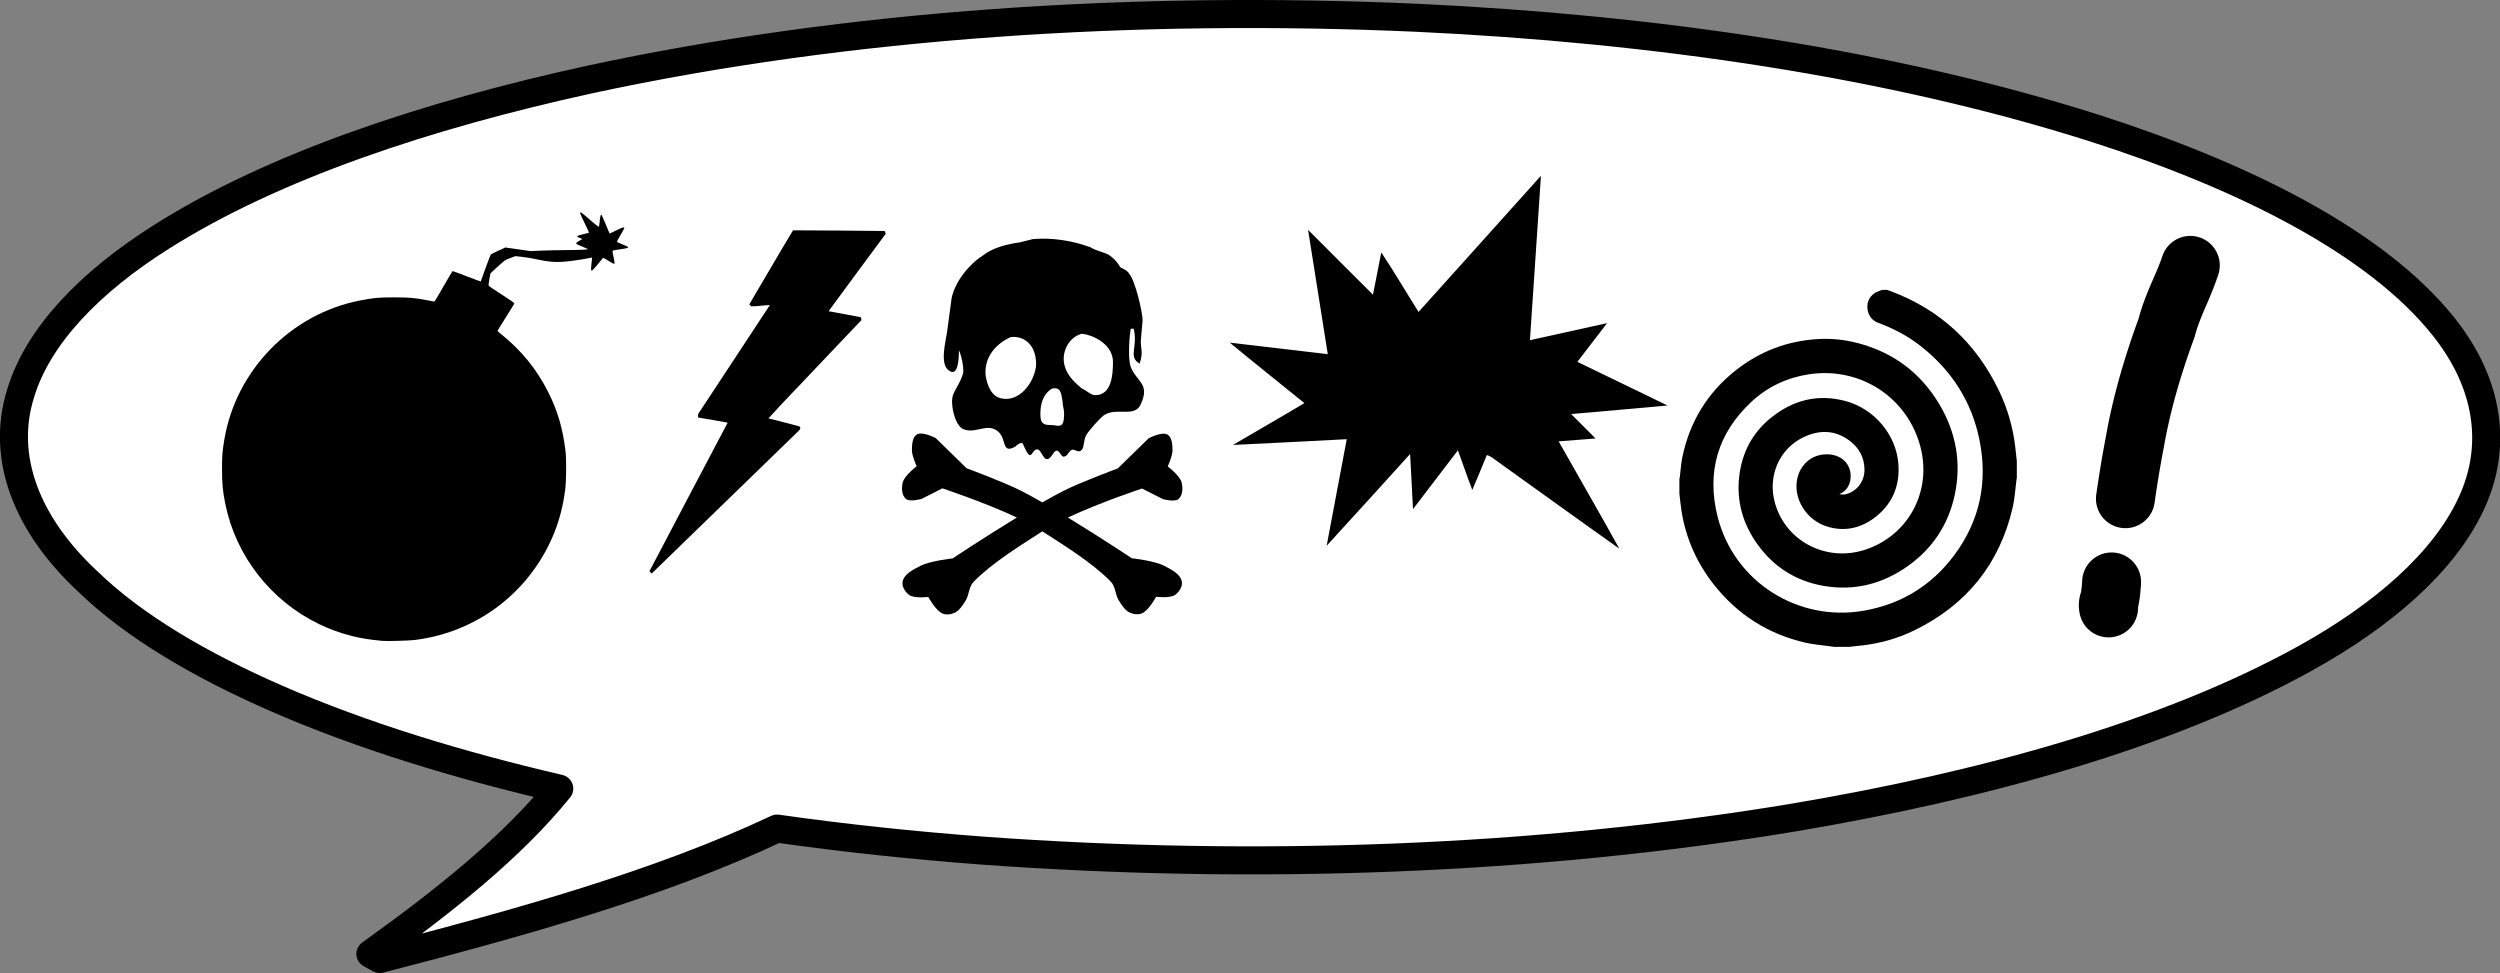 <?xml version="1.0" encoding="UTF-8" standalone="no"?>
<svg
   xmlns:dc="http://purl.org/dc/elements/1.1/"
   xmlns:cc="http://creativecommons.org/ns#"
   xmlns:rdf="http://www.w3.org/1999/02/22-rdf-syntax-ns#"
   xmlns:svg="http://www.w3.org/2000/svg"
   xmlns="http://www.w3.org/2000/svg"
   xmlns:sodipodi="http://sodipodi.sourceforge.net/DTD/sodipodi-0.dtd"
   xmlns:inkscape="http://www.inkscape.org/namespaces/inkscape"
   version="1.0"
   width="2082.287"
   height="810.449"
   viewBox="0 0 20822.869 8104.493"
   preserveAspectRatio="xMidYMid meet"
   id="svg5"
   sodipodi:docname="Comic FX 2 c.svg"
   inkscape:version="0.92.1 r15371">
  <rect x="0" y="0" width="20822.869" height="8104.493" fill="#808080" stroke="none"/>
  <defs
     id="defs9" />
  <sodipodi:namedview
     pagecolor="#ffffff"
     bordercolor="#666666"
     borderopacity="1"
     objecttolerance="10"
     gridtolerance="10"
     guidetolerance="10"
     inkscape:pageopacity="0"
     inkscape:pageshadow="2"
     inkscape:window-width="1368"
     inkscape:window-height="705"
     id="namedview7"
     showgrid="false"
     inkscape:zoom="0.25680087"
     inkscape:cx="886.88953"
     inkscape:cy="472.26578"
     inkscape:window-x="-8"
     inkscape:window-y="-8"
     inkscape:window-maximized="1"
     inkscape:current-layer="svg5"
     fit-margin-top="0"
     fit-margin-left="0"
     fit-margin-right="0"
     fit-margin-bottom="0" />
  <path
     style="fill:#ffffff;fill-opacity:1;stroke:#000000;stroke-width:233.49;stroke-linecap:round;stroke-linejoin:round;stroke-miterlimit:4;stroke-dasharray:none;stroke-opacity:1"
     d="m 4902.364,664.296 c 2169.321,-468.788 4565.401,-620.382 6898.176,-516.204 1976.577,92.379 3945.122,378.369 5645.809,919.636 1233.944,395.324 2342.697,945.928 2905.814,1651.812 371.789,464.856 459.658,990.647 228.648,1480.316 -226.286,484.023 -732.708,925.29 -1386.061,1286.708 -1148.908,634.88 -2671.968,1055.757 -4253.607,1322.582 -2170.739,359.942 -4499.735,439.304 -6752.201,276.162 -578.706,-43.488 -1152.688,-103.684 -1716.749,-184.026 -972.226,458.957 -2140.032,784.504 -3308.782,1086.466 -19.369,-10.813 -59.052,-31.941 -78.421,-42.505 603.272,-432.424 1173.474,-882.787 1573.136,-1376.879 C 3815.814,6372.3 3011.767,6126.85 2303.62,5817.765 1677.2,5544.063 1120.225,5220.236 731.901,4843.83 223.112,4371.112 2.968,3810.68 172.564,3273.834 317.595,2793.991 752.687,2346.825 1343.204,1973.859 2278.582,1381.976 3555.047,959.622 4902.364,664.296"
     id="path7024"
     inkscape:connector-curvature="0" />
  <g
     id="layer1"
     transform="matrix(0.416,0,0,0.416,1709.866,1629.757)"
     style="fill:#000000;stroke:none;fill-opacity:1">
    <path
       d="m 3545,8914 c -273,-27 -425,-51 -599,-95 -241,-61 -448,-135 -664,-239 C 1313,8113 612,7216 401,6172 c -52,-255 -65,-399 -66,-692 0,-269 7,-366 46,-595 233,-1386 1323,-2509 2704,-2784 272,-55 383,-65 695,-65 304,0 418,10 669,59 69,14 131,25 138,25 6,0 89,-137 183,-305 95,-168 178,-305 184,-305 6,0 135,48 285,106 150,58 274,104 276,102 1,-2 44,-120 95,-263 51,-143 99,-267 106,-276 8,-8 77,-44 153,-78 l 140,-63 254,36 253,36 225,-10 c 123,-5 332,-10 465,-10 250,0 454,-9 454,-19 0,-3 -50,-26 -110,-50 -153,-61 -154,-65 -56,-121 l 60,-34 -47,-15 c -97,-33 -86,-46 68,-81 55,-12 103,-24 107,-27 4,-2 -35,-90 -88,-195 -52,-105 -93,-197 -90,-205 9,-22 33,-4 214,155 85,74 157,130 162,126 4,-5 12,-58 18,-118 11,-111 20,-137 40,-114 5,7 43,92 82,188 39,96 73,176 75,178 1,2 62,-27 135,-63 124,-62 160,-72 160,-44 0,6 -34,68 -76,136 -41,69 -73,131 -71,137 3,6 50,29 106,50 56,21 106,45 112,52 16,20 -13,28 -163,49 -69,10 -132,21 -139,25 -9,6 -5,37 16,130 18,85 24,125 16,133 -7,7 -43,-11 -116,-57 -91,-57 -109,-65 -118,-52 -99,126 -203,246 -214,246 -23,0 -24,-22 -10,-141 8,-63 13,-116 11,-118 -2,-2 -48,5 -101,17 -54,12 -190,33 -303,48 -274,35 -415,29 -676,-26 -100,-22 -242,-46 -318,-54 l -136,-15 -106,39 c -114,43 -97,30 -335,250 l -59,55 -22,116 c -12,64 -19,123 -16,130 3,8 121,88 262,178 190,122 256,169 253,181 -2,9 -79,134 -171,279 -92,144 -166,266 -164,271 2,4 39,37 83,72 399,322 709,706 934,1157 186,372 288,720 343,1171 20,161 17,602 -6,775 -38,305 -112,596 -213,850 -472,1185 -1534,2005 -2798,2161 -122,15 -559,27 -650,18 z"
       id="path2"
       inkscape:connector-curvature="0"
       style="stroke:none;fill:#000000;fill-opacity:1" />
  </g>
  <path
     inkscape:connector-curvature="0"
     d="m 16798.422,3840.632 c 0,46.456 0,92.913 0,139.37 -1.179,6.796 -2.59,13.565 -3.497,20.397 -10.031,75.574 -13.833,152.581 -30.964,226.503 -109.209,471.289 -384.805,811.457 -818.625,1023.279 -132.991,64.939 -274.043,105.788 -421.239,124.008 -39.738,4.918 -79.58,8.983 -119.372,13.447 -43.362,0 -86.715,0 -130.078,0 -9.101,-1.361 -18.188,-2.767 -27.293,-4.065 -70.093,-9.963 -141.348,-14.863 -210.075,-30.714 -311.2,-71.781 -566.313,-234.079 -763.544,-485.48 -141.003,-179.72 -231.375,-382.477 -267.779,-608.409 -7.948,-49.324 -12.204,-99.246 -18.156,-148.888 0,-40.268 0,-80.528 0,-120.787 1.252,-5.199 3.031,-10.335 3.684,-15.607 6.869,-55.076 9.722,-110.969 20.932,-165.139 61.329,-296.306 210.017,-539.794 448.529,-726.791 199.404,-156.342 426.498,-242.273 679.323,-257.566 113.147,-6.846 225.327,4.954 335.122,33.835 294.31,77.415 521.167,247.059 676.832,507.697 140.178,234.687 186.417,488.828 128.899,757.224 -52.617,245.53 -183.167,443.733 -387.613,589.753 -210.978,150.684 -446.568,211.568 -703.554,167.362 -229.333,-39.452 -414.592,-155.775 -550.818,-345.085 -121.35,-168.632 -176.626,-357.734 -153.098,-565.309 22.611,-199.545 110.479,-367.243 268.386,-493.147 180.986,-144.297 385.218,-196.905 612.551,-137.51 243.929,63.733 429.061,282.197 445.402,531.002 11.188,170.365 -45.935,317.075 -179.688,426.838 -118.446,97.187 -254.068,134.443 -404.916,91.67 -183.041,-51.901 -290.312,-234.388 -259.676,-394.427 21.105,-110.244 109.708,-215.107 259.685,-210.107 80.215,2.668 165.42,49.306 183.449,145.894 12.313,66.001 -7.132,143.081 -78.763,179.674 -3.978,2.033 -7.69,4.6 -11.523,6.923 19.857,3.094 38.835,3.893 56.328,-0.817 89.493,-24.09 152.059,-105.752 152.268,-200.997 0.218,-102.186 -44.537,-184.619 -124.743,-244.55 -118.314,-88.413 -247.603,-91.942 -378.376,-30.941 -207.603,96.842 -306.99,328.299 -241.411,554.775 91.144,314.761 423.871,487.585 743.496,386.814 358.096,-112.911 564.175,-477.976 468.149,-854.619 -105.48,-413.69 -499.952,-673.058 -927.579,-609.026 -182.415,27.32 -344.927,102.948 -479.855,228.381 -283.29,263.351 -376.833,588.755 -282.382,960.662 137.319,540.72 670.394,877.603 1220.401,779.844 308.727,-54.877 559.87,-208.546 747.52,-458.632 215.723,-287.495 283.648,-611.829 212.48,-963.275 -64.473,-318.354 -230.119,-576.071 -483.965,-777.363 -108.534,-86.067 -229.756,-149.768 -359.472,-198.021 -53.434,-19.876 -82.941,-61.414 -89.383,-116.895 -6.043,-52.069 13.32,-96.524 55.82,-127.433 18.692,-13.592 42.464,-20.193 63.932,-29.97 13.937,0 27.874,0 41.811,0 12.313,4.138 24.776,7.876 36.921,12.467 411.512,155.58 709.224,434.75 898.363,830.457 69.861,146.175 114.326,300.398 133.608,461.544 4.849,40.541 9.05,81.163 13.546,121.749 z"
     id="path4488"
     style="fill:#000000;fill-opacity:1;stroke:none;stroke-width:4.646" />
  <path
     style="fill:#000000;fill-opacity:1;stroke:none;stroke-width:11.223"
     d="m 7368.552,1923.956 c -254.31,-2.357 -508.734,-5.163 -763.27,-5.724 -123.451,204.369 -242.526,411.432 -364.295,616.924 4.04,4.04 12.007,12.346 16.05,16.387 52.073,0.112 103.588,-8.866 155.55,-10.887 -192.586,291.348 -383.601,583.592 -576.187,875.052 -11.782,18.966 -32.322,38.381 -19.078,62.398 81.478,12.57 162.507,27.833 243.537,42.423 -216.939,412.667 -435.898,824.323 -651.602,1237.551 4.602,4.713 13.917,14.253 18.518,19.079 405.932,-393.924 811.528,-788.073 1217.462,-1181.884 12.345,-11.784 31.312,-28.057 12.681,-43.882 -85.855,-21.661 -170.811,-46.351 -257.115,-66.327 123.226,-138.379 254.759,-269.35 380.905,-405.147 131.421,-137.93 262.28,-276.42 393.7,-414.35 -1.347,-5.835 -4.152,-17.619 -5.611,-23.568 -89.335,-16.834 -178.895,-32.994 -268.34,-49.829 158.692,-215.257 316.599,-431.072 476.189,-645.542 -2.248,-5.613 -6.736,-16.949 -9.094,-22.672"
     id="path7016"
     inkscape:connector-curvature="0" />
  <path
     style="fill:#000000;fill-opacity:1;stroke:none;stroke-width:13.643"
     d="m 11815.458,2598.005 c 340.39,-377.361 679.142,-756.223 1019.258,-1133.994 -29.469,456.626 -61.529,912.98 -91.68,1369.333 214.193,-46.931 428.249,-94.818 642.442,-141.886 -81.993,107.778 -165.488,214.466 -247.345,322.517 250.347,121.149 500.829,241.751 750.903,363.446 -267.4,25.239 -535.073,47.204 -802.609,71.216 67.532,67.941 135.746,135.337 203.005,203.415 -102.321,8.595 -204.642,16.508 -307.1,24.011 167.807,298.369 339.843,594.419 505.468,894.016 -336.843,-238.477 -671.093,-480.638 -1006.707,-720.616 -31.651,-20.873 -59.483,-49.933 -97.137,-59.074 -39.155,97.273 -80.22,193.865 -120.876,290.593 -42.156,-109.279 -79.401,-220.332 -119.784,-330.294 -125.105,163.169 -248.982,327.019 -374.223,489.915 -8.732,-152.936 -14.325,-306.146 -24.012,-459.082 -230.837,255.531 -462.629,510.106 -695.103,764.273 55.253,-296.05 111.871,-591.827 167.397,-887.741 -315.832,15.826 -631.527,33.971 -947.496,47.886 197.685,-117.056 397.553,-230.291 594.692,-348.439 -206.826,-168.216 -416.107,-333.431 -621.432,-503.421 272.175,31.515 544.214,63.439 816.252,95.909 -54.298,-345.437 -109.688,-690.601 -164.123,-1035.766 180.222,179.813 359.489,360.581 540.257,539.984 23.056,-117.329 47.613,-234.384 69.305,-351.986 108.325,162.077 206.28,331.112 310.648,495.781"
     id="path7020"
     inkscape:connector-curvature="0" />
  <g
     id="g7012"
     transform="matrix(0.327,0,0,0.327,12711.879,2618.897)"
     style="stroke:none;fill:#000000;fill-opacity:1">
    <path
       inkscape:connector-curvature="0"
       id="path6338"
       d="m 16920.973,-1999.533 a 750.075,750.075 0 0 0 -719.461,523.531 c -154.484,464.703 -416.651,897.921 -606.596,1593.953 -326.448,898.616 -635.317,1893.625 -830.061,3000.656 -92.86,482.106 -172.495,969.994 -242.681,1458.541 a 750.075,750.075 0 1 0 1484.756,213.305 c 67.748,-471.578 144.05,-938.186 231.935,-1393.869 l 1.197,-6.201 1.09,-6.221 c 176.322,-1004.949 460.585,-1923.191 774.014,-2782.875 l 11.49,-31.518 8.631,-32.418 c 133.856,-502.752 373.671,-890.528 589.633,-1540.162 a 750.075,750.075 0 0 0 -703.947,-996.723 z"
       style="color:#000000;font-style:normal;font-variant:normal;font-weight:normal;font-stretch:normal;font-size:medium;line-height:normal;font-family:sans-serif;font-variant-ligatures:normal;font-variant-position:normal;font-variant-caps:normal;font-variant-numeric:normal;font-variant-alternates:normal;font-feature-settings:normal;text-indent:0;text-align:start;text-decoration:none;text-decoration-line:none;text-decoration-style:solid;text-decoration-color:#000000;letter-spacing:normal;word-spacing:normal;text-transform:none;writing-mode:lr-tb;direction:ltr;text-orientation:mixed;dominant-baseline:auto;baseline-shift:baseline;text-anchor:start;white-space:normal;shape-padding:0;clip-rule:nonzero;display:inline;overflow:visible;visibility:visible;opacity:1;isolation:auto;mix-blend-mode:normal;color-interpolation:sRGB;color-interpolation-filters:linearRGB;solid-color:#000000;solid-opacity:1;vector-effect:none;fill:#000000;fill-opacity:1;fill-rule:evenodd;stroke:none;stroke-width:1500;stroke-linecap:round;stroke-linejoin:miter;stroke-miterlimit:4;stroke-dasharray:none;stroke-dashoffset:0;stroke-opacity:1;color-rendering:auto;image-rendering:auto;shape-rendering:auto;text-rendering:auto;enable-background:accumulate" />
    <path
       inkscape:connector-curvature="0"
       id="path6354"
       d="m 14937.338,6064.094 a 750.075,750.075 0 0 0 -775.588,722.947 c -5.074,101.969 -14.581,197.718 -29.133,285.602 -36.061,110.966 -81.733,290.048 -37.129,530.812 a 750.075,750.075 0 0 0 1489.069,-142.002 l 3.382,-9.945 9.788,-50.969 c 35.836,-186.613 53.622,-367.166 62.169,-538.955 a 750.075,750.075 0 0 0 -722.558,-797.49 z m 633.053,1266.119 c 1.733,9.356 3.181,18.311 4.414,26.936 a 750.075,750.075 0 0 0 -4.414,-26.936 z m 5.127,157.812 c -4.298,22.034 -9.16,26.923 -4.293,12.617 z"
       style="color:#000000;font-style:normal;font-variant:normal;font-weight:normal;font-stretch:normal;font-size:medium;line-height:normal;font-family:sans-serif;font-variant-ligatures:normal;font-variant-position:normal;font-variant-caps:normal;font-variant-numeric:normal;font-variant-alternates:normal;font-feature-settings:normal;text-indent:0;text-align:start;text-decoration:none;text-decoration-line:none;text-decoration-style:solid;text-decoration-color:#000000;letter-spacing:normal;word-spacing:normal;text-transform:none;writing-mode:lr-tb;direction:ltr;text-orientation:mixed;dominant-baseline:auto;baseline-shift:baseline;text-anchor:start;white-space:normal;shape-padding:0;clip-rule:nonzero;display:inline;overflow:visible;visibility:visible;opacity:1;isolation:auto;mix-blend-mode:normal;color-interpolation:sRGB;color-interpolation-filters:linearRGB;solid-color:#000000;solid-opacity:1;vector-effect:none;fill:#000000;fill-opacity:1;fill-rule:evenodd;stroke:none;stroke-width:1500;stroke-linecap:round;stroke-linejoin:miter;stroke-miterlimit:4;stroke-dasharray:none;stroke-dashoffset:0;stroke-opacity:1;color-rendering:auto;image-rendering:auto;shape-rendering:auto;text-rendering:auto;enable-background:accumulate" />
  </g>
  <g
     transform="matrix(1.6,0,0,1.6,7476.48,917.186)"
     id="g6983"
     style="stroke:none;fill:#000000;fill-opacity:1">
    <path
       inkscape:connector-curvature="0"
       id="path6939"
       d="m 120.634,1683.508 c -7.452,2e-4 -14.209,1.266 -19.558,4.386 -24.688,14.397 -26.324,52.872 -26.786,81.447 -0.475,29.366 24.806,84.546 24.806,84.546 0,0 -61.909,46.893 -71.634,81.812 -8.011,28.767 -7.18,68.989 15.681,88.199 20.663,17.363 80.968,0.231 80.968,0.231 l 109.01,-55.083 c 0,0 217.78,71.995 387.49,151.73 -169.69,103.5 -334.65,212.96 -334.65,212.96 0,0 -116.91,12.569 -167.9,39.045 -36.574,18.987 -84.646,41.859 -92.188,82.371 -4.782,25.683 14.121,55.078 35.738,69.748 27.11,18.398 97.843,9.341 97.843,9.341 0,0 38.815,71.454 73.614,86.129 19.911,8.395 45.26,5.216 64.688,-4.245 25.189,-12.266 40.915,-39.053 56.042,-62.636 19.588,-30.536 15.102,-70.866 43.463,-99.783 97.316,-99.227 250.87,-192.9 356.03,-260.86 105.12,67.895 257.81,161.21 354.73,260.03 28.361,28.918 23.878,69.243 43.466,99.78 15.127,23.582 30.854,50.372 56.043,62.639 19.427,9.46 44.777,12.637 64.688,4.241 34.8,-14.674 73.614,-86.125 73.614,-86.125 0,0 70.733,9.057 97.843,-9.341 21.616,-14.67 40.519,-44.069 35.738,-69.751 -7.542,-40.512 -55.614,-63.38 -92.188,-82.367 -50.999,-26.476 -167.9,-39.045 -167.9,-39.045 0,0 -163.96,-108.8 -333.1,-212.02 169.48,-79.445 385.94,-151 385.94,-151 l 109.01,55.083 c 0,0 60.305,17.136 80.968,-0.227 22.862,-19.21 23.689,-59.432 15.678,-88.199 -9.724,-34.918 -71.63,-81.815 -71.63,-81.815 0,0 25.281,-55.176 24.806,-84.542 -0.462,-28.576 -2.102,-67.05 -26.79,-81.447 -28.527,-16.636 -97.151,19.407 -97.151,19.407 l -161.06,157.12 c 0,0 -192.34,70.959 -283.54,117.25 -32.524,16.507 -69.687,36.927 -109.07,59.498 -39.918,-22.899 -77.6,-43.623 -110.52,-60.331 -91.201,-46.287 -283.54,-117.25 -283.54,-117.25 l -161.06,-157.12 c 0,0 -45.305,-23.797 -77.596,-23.796 z"
       style="fill:#000000;fill-opacity:1;stroke:none" />
    <path
       d="m 804.878,1449.323 c 46.269,-8.642 46.269,25.935 53.979,69.156 0,25.935 7.709,34.578 7.709,60.513 0,17.285 0,51.863 -15.419,60.513 -15.418,8.651 -30.844,0 -46.269,0 -15.426,0 -38.553,0 -46.263,-8.651 -15.426,-8.642 -15.426,-34.578 -15.426,-51.863 0,-51.862 15.426,-103.734 61.689,-129.669 z M 588.976,1181.351 c 84.816,-8.642 138.796,60.513 131.086,155.596 -15.426,95.091 -92.532,181.532 -177.355,164.247 -53.972,-8.642 -77.107,-69.156 -84.816,-121.018 -7.709,-95.091 53.972,-164.247 131.086,-198.825 z m 370.123,-17.285 c 69.398,8.642 161.93,60.505 161.93,146.954 0,69.156 -7.71,172.881 -92.532,172.881 -23.136,0 -46.263,-25.927 -69.398,-34.578 -30.844,-25.927 -69.398,-60.505 -84.824,-103.725 -30.844,-77.806 15.426,-164.247 84.824,-181.531 z m -640.003,86.44 c 15.419,34.578 23.128,77.798 23.128,112.376 -7.709,43.22 -46.262,95.091 -53.972,121.018 -15.426,43.229 7.71,146.954 46.263,172.889 61.688,34.578 123.376,-25.936 177.348,8.642 61.688,34.578 23.135,129.669 100.241,86.449 0,0 26.68,-26.613 38.561,-17.293 15.418,34.578 28.919,63.023 39.814,61.275 10.895,-1.748 19.202,-33.699 38.479,-29.374 15.426,0 29.657,49.236 45.076,49.236 23.135,8.642 36.18,-41.923 51.606,-41.923 15.418,-8.642 26.695,37.933 42.113,29.282 15.426,0 21.948,-25.275 37.367,-33.917 15.419,-8.642 35.598,18.64 51.016,1.347 15.426,-8.643 10.672,-53.21 26.098,-79.145 15.426,-25.935 69.398,-86.44 92.525,-103.733 69.405,-43.22 161.93,17.293 192.774,-60.505 46.27,-103.734 -23.128,-112.384 -53.971,-190.182 -15.426,-43.22 -7.717,-155.596 0,-198.816 h 15.418 c 23.136,95.091 -30.844,146.954 30.845,181.531 23.135,-69.156 0,-77.798 7.709,-138.311 l 7.717,-86.44 c 0,-43.22 -38.561,-207.467 -69.405,-242.045 -7.709,-17.285 -30.837,-25.927 -46.262,-34.578 -15.419,-25.927 -30.845,-43.22 -53.979,-60.505 -23.135,-17.285 -77.107,-25.935 -100.242,-43.22 -92.524,-34.581 -200.483,-51.87 -300.725,-43.226 l -69.397,17.289 c -61.689,8.644 -138.796,25.937 -192.775,69.157 -69.397,43.22 -146.504,138.303 -161.929,224.752 l -23.128,172.881 c -7.717,51.871 -38.561,164.247 7.709,198.825 53.979,43.22 53.979,-77.798 53.979,-103.734 z"
       id="path10"
       inkscape:connector-curvature="0"
       style="fill:#000000;fill-opacity:1;stroke:none;stroke-width:8.164" />
  </g>
</svg>
